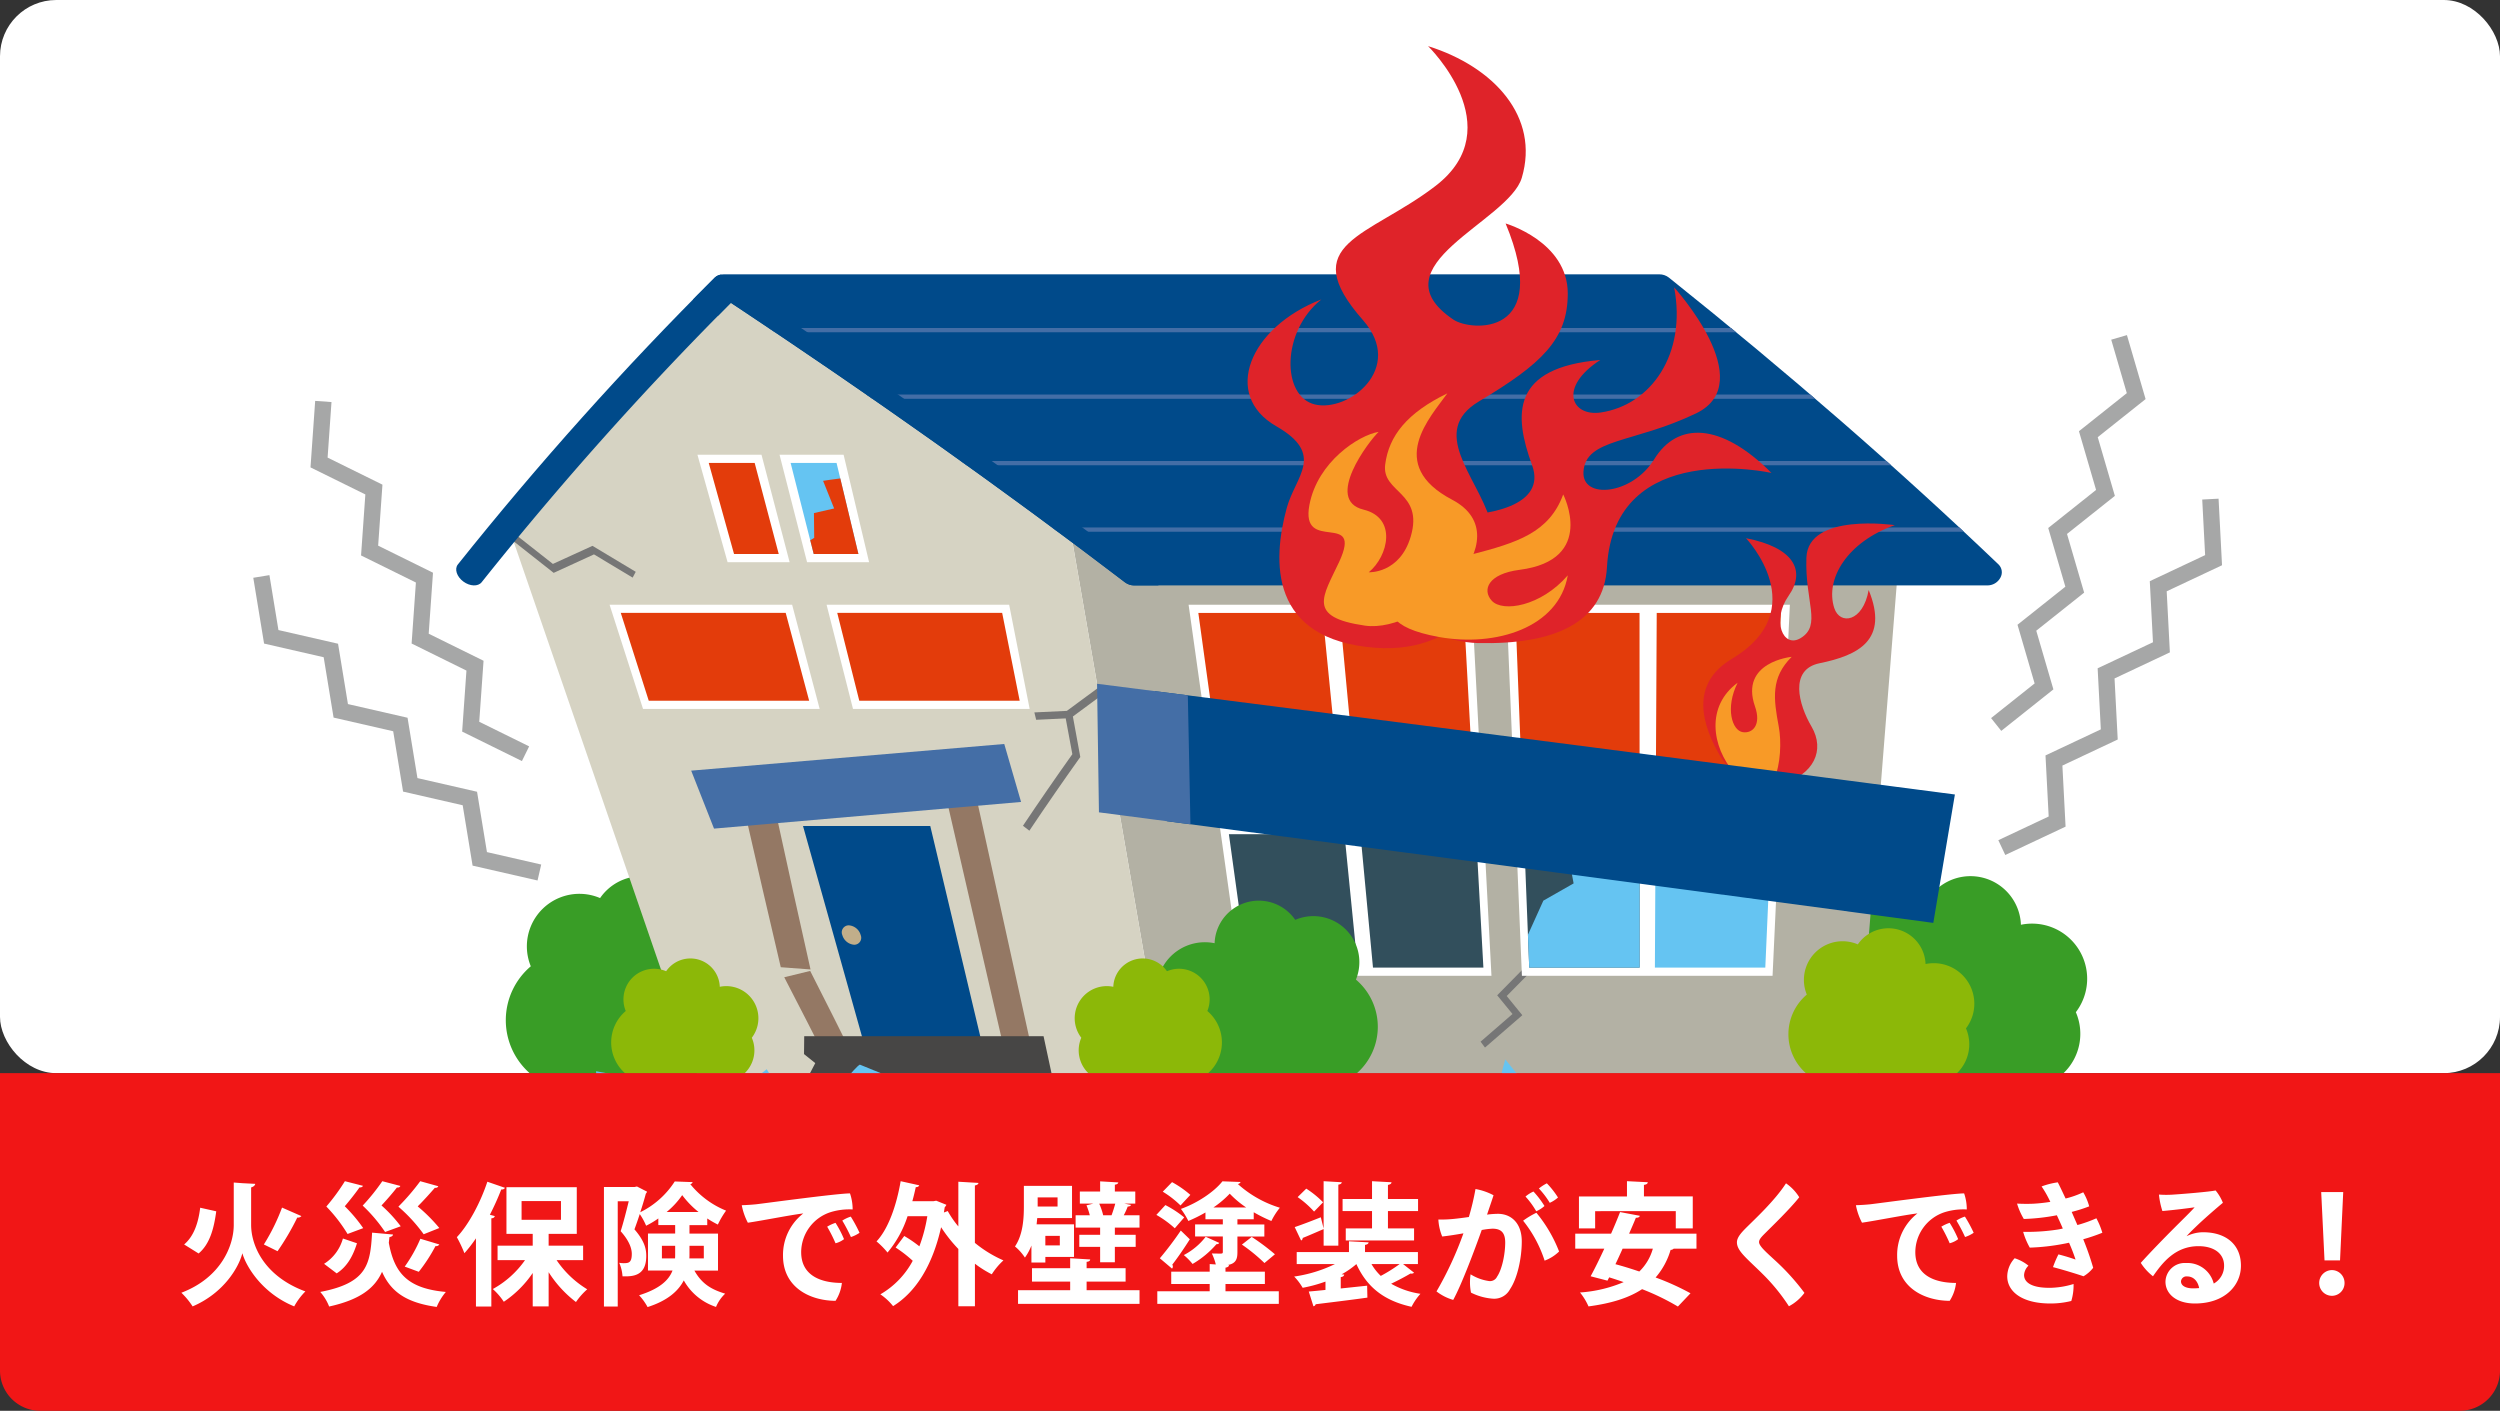 <?xml version="1.0" encoding="UTF-8"?>
<svg xmlns="http://www.w3.org/2000/svg" xmlns:xlink="http://www.w3.org/1999/xlink" width="622" height="351" viewBox="0 0 622 351">
  <rect x="0" y="0" width="622" height="351" fill="#333333" stroke="none"/>
  <defs>
    <clipPath id="clip-path">
      <rect id="長方形_121" data-name="長方形 121" width="489.825" height="265.71" fill="none"></rect>
    </clipPath>
    <clipPath id="clip-path-2">
      <path id="パス_1027" data-name="パス 1027" d="M304.267,229.947h0M202.135,152.555a3.844,3.844,0,0,0-.576.046c-.059.01-.115.024-.171.036a3.259,3.259,0,0,0-.366.094c-.063.022-.124.045-.185.069a2.564,2.564,0,0,0-.314.151c-.053.029-.1.055-.155.088a2.42,2.42,0,0,0-.38.3.049.049,0,0,1-.014.011,845.125,845.125,0,0,0-63.936,71.391c-.892,1.125-.276,3.023,1.363,4.241s3.675,1.293,4.567.17a840.538,840.538,0,0,1,62-69.513q52.463,34.757,98.01,69.513a4.01,4.01,0,0,0,.533.342,3.405,3.405,0,0,0,.364.16c.07.028.134.065.2.089a3.706,3.706,0,0,0,.437.114c.052.013.1.029.154.039a3.56,3.56,0,0,0,.595.052H516.639a3.649,3.649,0,0,0,3.178-1.908,2.723,2.723,0,0,0-.443-3.3Q482,189.046,437.332,153.35a3.8,3.8,0,0,0-2.362-.8Z" transform="translate(-135.63 -152.555)" fill="none"></path>
    </clipPath>
  </defs>
  <g id="kasaihoken" transform="translate(-783 -653)">
    <g id="グループ_158" data-name="グループ 158">
      <rect id="長方形_120" data-name="長方形 120" width="622" height="267" rx="14" transform="translate(783 653)" fill="#fff"></rect>
      <g id="グループ_157" data-name="グループ 157" transform="translate(846.017 664.473)">
        <g id="グループ_152" data-name="グループ 152">
          <g id="グループ_151" data-name="グループ 151" clip-path="url(#clip-path)">
            <path id="パス_990" data-name="パス 990" d="M174.8,603.884h50.868a13.551,13.551,0,0,0,3.14-15.239,13.711,13.711,0,0,0-13.667-21.753c-.012-.316-.032-.633-.069-.953a12.557,12.557,0,0,0-22.832-5.686A13.069,13.069,0,0,0,175,577.225a17.58,17.58,0,0,0-.2,26.659" transform="translate(-105.955 -348.284)" fill="#399d26"></path>
            <path id="パス_991" data-name="パス 991" d="M1062.955,603.884h50.868a13.552,13.552,0,0,0,3.14-15.239,13.711,13.711,0,0,0-13.667-21.753c-.012-.316-.032-.633-.068-.953a12.557,12.557,0,0,0-22.832-5.686,13.069,13.069,0,0,0-17.244,16.972,17.58,17.58,0,0,0-.2,26.659" transform="translate(-663.51 -348.284)" fill="#399d26"></path>
            <path id="パス_992" data-name="パス 992" d="M741.794,457.014H569.323q-11.815-68.086-23.632-136.172H752.608q-5.407,68.087-10.814,136.172" transform="translate(-342.567 -201.414)" fill="#b3b1a4"></path>
            <path id="パス_993" data-name="パス 993" d="M821.423,636.379q-.547-.733-1.1-1.466,3.929-3.443,7.942-6.884-1.892-2.328-3.808-4.656,3.2-3.279,6.458-6.557.605.684,1.208,1.367-2.668,2.685-5.3,5.369,1.958,2.388,3.889,4.776-4.7,4.025-9.294,8.05" transform="translate(-514.974 -387.217)" fill="#767676"></path>
            <path id="パス_994" data-name="パス 994" d="M645.979,521.286H711.63l1.953,37.263h-62.36q-2.623-18.631-5.244-37.263" transform="translate(-405.525 -327.247)" fill="#fff"></path>
            <path id="パス_995" data-name="パス 995" d="M843.782,521.286h65.65q-.869,18.631-1.737,37.263h-62.36q-.777-18.631-1.554-37.263" transform="translate(-529.699 -327.247)" fill="#fff"></path>
            <path id="パス_996" data-name="パス 996" d="M652.089,526.741h28.758q1.648,16.6,3.3,33.2h-27.47l-4.584-33.2" transform="translate(-409.361 -330.671)" fill="#324f5c"></path>
            <path id="パス_997" data-name="パス 997" d="M740.034,526.741h28.758q.915,16.6,1.83,33.2h-27.47q-1.559-16.6-3.117-33.2" transform="translate(-464.57 -330.671)" fill="#324f5c"></path>
            <path id="パス_998" data-name="パス 998" d="M849.352,526.741h28.757q0,16.6.008,33.2h-27.47q-.648-16.6-1.3-33.2" transform="translate(-533.196 -330.671)" fill="#324f5c"></path>
            <path id="パス_999" data-name="パス 999" d="M937.008,526.741h28.758q-.729,16.6-1.459,33.2h-27.47q.086-16.6.171-33.2" transform="translate(-588.117 -330.671)" fill="#65c4f2"></path>
            <path id="パス_1000" data-name="パス 1000" d="M879.757,526.741h-8.024q-4.908,2.451-9.751,4.9.686,3.674,1.359,7.349-3.786,2.144-7.527,4.287-1.943,4.243-3.837,8.487.16,4.088.319,8.177h27.469q0-16.6-.007-33.2" transform="translate(-534.844 -330.671)" fill="#65c4f2"></path>
            <path id="パス_1001" data-name="パス 1001" d="M625.165,373.4h70.512q1.165,22.23,2.331,44.459H631.422q-3.129-22.23-6.257-44.459" transform="translate(-392.459 -234.409)" fill="#fff"></path>
            <path id="パス_1002" data-name="パス 1002" d="M837.615,373.4h70.513q-1.036,22.23-2.073,44.459H839.469q-.927-22.23-1.854-44.459" transform="translate(-525.828 -234.409)" fill="#fff"></path>
            <path id="パス_1003" data-name="パス 1003" d="M843.584,378.855h30.893q0,20.2.009,40.4H845.16q-.788-20.2-1.576-40.4" transform="translate(-529.575 -237.833)" fill="#e33c0b"></path>
            <path id="パス_1004" data-name="パス 1004" d="M937.706,378.855H968.6q-.887,20.2-1.776,40.4H937.5q.1-20.2.208-40.4" transform="translate(-588.531 -237.833)" fill="#e33c0b"></path>
            <path id="パス_1005" data-name="パス 1005" d="M631.672,378.855h30.893q2,20.2,4.011,40.4H637.249q-2.789-20.2-5.577-40.4" transform="translate(-396.544 -237.833)" fill="#e33c0b"></path>
            <path id="パス_1006" data-name="パス 1006" d="M726.147,378.855H757.04q1.113,20.2,2.226,40.4H729.94l-3.794-40.4" transform="translate(-455.852 -237.833)" fill="#e33c0b"></path>
            <path id="パス_1007" data-name="パス 1007" d="M310.133,220.257l23.632,136.172H217.344L170.46,220.257q24.651-29.821,54.394-59.642,45.186,29.82,85.279,59.642" transform="translate(-107.009 -100.829)" fill="#d6d3c3"></path>
            <path id="パス_1008" data-name="パス 1008" d="M399.1,521.286H367.437L383.2,577.549h29.27L399.1,521.286" transform="translate(-230.665 -327.247)" fill="#004a8a"></path>
            <path id="パス_1009" data-name="パス 1009" d="M483.8,562.454h-6.828L460.024,488.8h7.566q8.1,36.826,16.211,73.652" transform="translate(-288.788 -306.854)" fill="#947864"></path>
            <path id="パス_1010" data-name="パス 1010" d="M366.6,642.6q3.114-.785,6.242-1.571-5.666-11.446-11.493-22.892-3.236.786-6.455,1.572Q360.827,631.15,366.6,642.6" transform="translate(-222.791 -388.044)" fill="#947864"></path>
            <path id="パス_1011" data-name="パス 1011" d="M427.7,661.759H368.162q-.029,2.228-.05,4.455,1.406,1.123,2.8,2.245-.677,1.286-1.345,2.572H429.7q-1-4.637-1.992-9.272" transform="translate(-231.089 -415.431)" fill="#474645"></path>
            <path id="パス_1012" data-name="パス 1012" d="M533.065,429.086q-3.882,2.837-7.7,5.674l-8.085.381q.224.919.449,1.839l7.349-.347q.826,4.451,1.653,8.9-6.333,8.907-12.292,17.816l1.6,1.225q6.138-9.17,12.672-18.339l-1.846-10.076q3.267-2.43,6.582-4.861l-.384-2.213" transform="translate(-322.949 -269.367)" fill="#767676"></path>
            <path id="パス_1013" data-name="パス 1013" d="M337.282,549.52l7.4.554q-4.408-19.611-8.67-39.221l-7.8-.554q4.461,19.611,9.069,39.222" transform="translate(-206.042 -320.349)" fill="#947864"></path>
            <path id="パス_1014" data-name="パス 1014" d="M292.692,473.086q2.853,7.211,5.683,14.423,37.85-3.318,76.394-6.635-2.08-7.212-4.184-14.423-39.294,3.318-77.893,6.635" transform="translate(-183.743 -292.823)" fill="#446ea6"></path>
            <path id="パス_1015" data-name="パス 1015" d="M171.943,324.053q5.251,4.1,10.424,8.209,4.894-2.251,9.851-4.5,5.415,3.231,10.762,6.462-.386.722-.77,1.444-4.781-2.891-9.618-5.782-5.046,2.3-10.028,4.6-5.361-4.259-10.8-8.518.091-.955.184-1.911" transform="translate(-107.825 -203.43)" fill="#767676"></path>
            <path id="パス_1016" data-name="パス 1016" d="M238.141,373.385h45.423l6.849,25.916H246.464l-8.323-25.916" transform="translate(-149.497 -234.399)" fill="#fff"></path>
            <path id="パス_1017" data-name="パス 1017" d="M252.593,400.693l-6.961-21.855h41.034l5.835,21.855Z" transform="translate(-154.2 -237.822)" fill="#e33c0b"></path>
            <path id="パス_1018" data-name="パス 1018" d="M383.19,373.385h45.424q2.548,12.958,5.1,25.916H389.761l-6.571-25.916" transform="translate(-240.554 -234.399)" fill="#fff"></path>
            <path id="パス_1019" data-name="パス 1019" d="M395.8,400.693l-5.483-21.855h41.033q2.178,10.927,4.357,21.855Z" transform="translate(-245.027 -237.822)" fill="#e33c0b"></path>
            <path id="パス_1020" data-name="パス 1020" d="M296.87,273.134h15.942l6.992,26.728H304.372q-3.75-13.363-7.5-26.728" transform="translate(-186.366 -171.465)" fill="#fff"></path>
            <path id="パス_1021" data-name="パス 1021" d="M310.711,301.255q-3.151-11.333-6.3-22.667h11.43l5.99,22.667Z" transform="translate(-191.098 -174.889)" fill="#e33c0b"></path>
            <path id="パス_1022" data-name="パス 1022" d="M351.746,273.134h15.942l6.339,26.728H358.595q-3.424-13.363-6.849-26.728" transform="translate(-220.815 -171.465)" fill="#fff"></path>
            <path id="パス_1023" data-name="パス 1023" d="M364.9,301.255q-2.874-11.333-5.747-22.667h11.429l5.437,22.667Z" transform="translate(-225.466 -174.889)" fill="#65c4f2"></path>
            <path id="パス_1024" data-name="パス 1024" d="M398.113,590.086a1.743,1.743,0,0,1-1.624,2.416,3.337,3.337,0,0,1-2.948-2.416,1.736,1.736,0,0,1,1.624-2.416,3.314,3.314,0,0,1,2.948,2.416" transform="translate(-246.991 -368.92)" fill="#c1ae8a"></path>
          </g>
        </g>
        <g id="グループ_154" data-name="グループ 154" transform="translate(50.486 56.786)">
          <g id="グループ_153" data-name="グループ 153" clip-path="url(#clip-path-2)">
            <path id="パス_1025" data-name="パス 1025" d="M519.374,224.742Q482,189.046,437.331,153.35a3.8,3.8,0,0,0-2.362-.8H202.135a3.836,3.836,0,0,0-.576.046c-.059.01-.115.024-.171.036a3.165,3.165,0,0,0-.366.095c-.063.022-.124.045-.185.069a2.6,2.6,0,0,0-.314.151c-.052.029-.1.055-.154.088a2.4,2.4,0,0,0-.38.3c0,.006-.01.007-.014.011a845.083,845.083,0,0,0-63.936,71.391c-.891,1.125-.275,3.023,1.363,4.241s3.675,1.293,4.567.169a840.549,840.549,0,0,1,62-69.512q52.464,34.757,98.01,69.512a4.013,4.013,0,0,0,.533.343,3.511,3.511,0,0,0,.364.16c.07.028.134.065.2.088a3.686,3.686,0,0,0,.437.114c.052.013.1.029.153.039a3.523,3.523,0,0,0,.595.052H516.639a3.648,3.648,0,0,0,3.178-1.908,2.723,2.723,0,0,0-.444-3.3" transform="translate(-135.63 -152.555)" fill="#004a8a"></path>
            <rect id="長方形_122" data-name="長方形 122" width="323.101" height="1.061" transform="translate(72.427 13.351)" fill="#446ea6"></rect>
            <rect id="長方形_123" data-name="長方形 123" width="316.935" height="1.061" transform="translate(76.668 29.894)" fill="#446ea6"></rect>
            <rect id="長方形_124" data-name="長方形 124" width="310.768" height="1.061" transform="translate(80.908 46.437)" fill="#446ea6"></rect>
            <rect id="長方形_125" data-name="長方形 125" width="304.601" height="1.061" transform="translate(85.148 62.981)" fill="#446ea6"></rect>
            <path id="パス_1026" data-name="パス 1026" d="M396.76,230.352c-36.253-28.074-76.481-56.547-119.567-84.629l4.922-7.553C325.4,166.385,365.834,195,402.28,223.224Z" transform="translate(-224.499 -143.525)" fill="#004a8a"></path>
          </g>
        </g>
        <g id="グループ_156" data-name="グループ 156">
          <g id="グループ_155" data-name="グループ 155" clip-path="url(#clip-path)">
            <path id="パス_1028" data-name="パス 1028" d="M379.741,288.956c-1.646.188-4.275.6-4.275.6q1.379,3.436,2.748,6.872l-5.027,1.149q.028,3.082.068,6.163l-.987.6q.433,1.709.867,3.418h11.119l-4.511-18.808" transform="translate(-233.697 -181.397)" fill="#e33c0b"></path>
            <path id="パス_1029" data-name="パス 1029" d="M653.535,614.167h-44.55a11.867,11.867,0,0,1-2.75-13.346A12.008,12.008,0,0,1,618.2,581.769c.01-.277.028-.555.06-.835a11,11,0,0,1,20-4.98,11.445,11.445,0,0,1,15.1,14.864,15.4,15.4,0,0,1,.173,23.348" transform="translate(-379.023 -358.567)" fill="#399d26"></path>
            <path id="パス_1030" data-name="パス 1030" d="M582.149,638.419H552.5a7.9,7.9,0,0,1-1.83-8.882,7.991,7.991,0,0,1,7.965-12.678c.007-.184.019-.369.04-.555a7.318,7.318,0,0,1,13.307-3.314,7.617,7.617,0,0,1,10.05,9.892,10.246,10.246,0,0,1,.115,15.537" transform="translate(-344.661 -382.819)" fill="#8cb808"></path>
            <path id="パス_1031" data-name="パス 1031" d="M242.727,638.419h29.648a7.9,7.9,0,0,0,1.83-8.882,7.991,7.991,0,0,0-7.965-12.678c-.007-.184-.019-.369-.04-.555a7.318,7.318,0,0,0-13.307-3.314,7.617,7.617,0,0,0-10.05,9.892,10.246,10.246,0,0,0-.115,15.537" transform="translate(-150.174 -382.819)" fill="#8cb808"></path>
            <path id="パス_1032" data-name="パス 1032" d="M1030.5,625.739h37.439a9.974,9.974,0,0,0,2.311-11.216,10.086,10.086,0,0,0-8.01-16.218,10.151,10.151,0,0,0-2.049.208c-.008-.233-.023-.466-.05-.7a9.242,9.242,0,0,0-16.8-4.185,9.619,9.619,0,0,0-12.692,12.491,12.939,12.939,0,0,0-.146,19.621" transform="translate(-644.133 -370.139)" fill="#8cb808"></path>
            <path id="パス_1033" data-name="パス 1033" d="M778.736,249.751c19.426.465,31.452-5.231,32.211-18.909,1.788-32.207,40.919-23.421,40.919-23.421-12.559-12.6-23.4-12.776-29.165-3.4-5.479,8.914-18.081,10.085-17.6,3.069.568-8.319,12.295-6.955,27.993-14.473,16.08-7.7-5.438-31.362-5.438-31.362,3.192,16.667-5.819,29.278-18.225,31.128-7.336,1.094-10.691-6.253-.151-13.06-22.118,1.887-21.621,13.462-16.962,26.186C796,215.588,781.4,218.308,771,217.983c-11.263-.353-18,7-14.994,18.209,2.559,9.544,16.179,13.4,22.727,13.559" transform="translate(-474.149 -101.233)" fill="#df2329"></path>
            <path id="パス_1034" data-name="パス 1034" d="M674.344,114.869c2.159-7.879,9.673-13.239-2.631-20.3-13.519-7.754-6.72-24.6,11.23-31.546C672.954,71,673.026,87.14,681.32,89.155s22.557-8.954,11.972-20.984c-16.923-19.233,1.381-20.584,18.058-33.385C730.288,20.249,709.488,0,709.488,0c16.535,5.194,27.777,17.694,23.329,32.741-3.247,10.982-36.872,21.938-17.005,35.321,4.313,2.9,24.739,4.408,12.973-23.934,0,0,15.486,4.488,15.464,17.453-.019,11.389-6.432,17.458-22.115,26.828-12.472,7.451-.512,18.661,2.778,29.412,4.538,14.829-5.97,33.6-28.562,31.873-26.44-2.022-25.63-21.595-22.005-34.824" transform="translate(-417.205)" fill="#df2329"></path>
            <path id="パス_1035" data-name="パス 1035" d="M803.6,299.67c-3.5,9.537-11.487,12-22.809,14.94-11.5,2.991-33.515,15.915-8.1,20.523,14.044,2.546,29.778-2.251,32.048-15.339-6.673,7.732-16.215,9.273-18.909,6.319-2.458-2.695-.941-6.677,6.913-7.69,19.217-2.479,10.857-18.753,10.857-18.753" transform="translate(-477.691 -188.123)" fill="#f89a27"></path>
            <path id="パス_1036" data-name="パス 1036" d="M720.292,276.626s7.725.392,10.449-8.918c3.261-11.142-7.28-10.795-6.365-17.9s5.439-12.851,15.461-17.694c-4.167,5.859-15.461,17.694,1.2,26.463,17.914,9.429-7.119,33.435-21.721,31.319s-10.38-7.276-6.394-15.852c6.047-13.01-9.709-1.873-7.4-14.171,2.025-10.792,12.376-17.4,17.224-18.18-2.4,2.272-13.588,16.954-3.775,19.341,8.429,2.051,6.186,11.576,1.324,15.589" transform="translate(-442.757 -145.716)" fill="#f89a27"></path>
            <path id="パス_1037" data-name="パス 1037" d="M973.182,376.578c-5.872-10.2-5.606-18.614,3.093-23.81,20.482-12.233,3.538-30.036,3.538-30.036,11.812,2.29,15.036,8.012,10.574,14.373-4.24,6.046-1.391,13.18,3.045,10.468,5.26-3.216,1.01-9,1.411-20.005.411-11.278,22-8.082,22-8.082-11.78,4.134-17.417,13.359-15.067,20.627,1.39,4.3,7.141,3.515,8.557-4.493,5.11,12.463-2.578,16.252-12.208,18.221-7.626,1.56-5.214,10.3-2.02,15.739,3.459,5.886.6,12.055-7.572,14.377-6.955,1.977-13.374-3.94-15.354-7.379" transform="translate(-608.427 -200.3)" fill="#df2329"></path>
            <path id="パス_1038" data-name="パス 1038" d="M996.3,408.226c-5.214,5.206-4.527,10.331-3.2,17.4,1.347,7.184-.768,23.458-11.056,11.51-5.686-6.6-7.069-16.678.812-22.472-3.127,6.268-1.4,11.9,1.3,12.3,2.461.368,4.622-1.836,3.031-6.382-3.893-11.122,9.112-12.361,9.112-12.361" transform="translate(-613.555 -256.271)" fill="#f89a27"></path>
            <path id="パス_1039" data-name="パス 1039" d="M602.53,431.122q1.5,16.183,3.011,32.368,97.4,12.754,190.7,25.3,2.677-15.975,5.37-31.949-97.487-12.758-199.078-25.721" transform="translate(-378.249 -270.645)" fill="#004a8a"></path>
            <path id="パス_1040" data-name="パス 1040" d="M586.56,429.088c-7.9-1.008-14.651-1.87-22.584-2.881l.471,31.989q11.41,1.49,22.766,2.978Z" transform="translate(-354.046 -267.559)" fill="#446ea6"></path>
            <path id="パス_1041" data-name="パス 1041" d="M90.845,326.755l-14.87-7.334,1.069-15.177L63.4,297.512l1.069-15.177L50.823,275.6l1.068-15.178-13.646-6.733,1.163-16.542,4.06.286L42.5,251.253l13.646,6.733-1.069,15.178,13.645,6.731-1.069,15.177L81.3,301.8,80.227,316.98,92.645,323.1Z" transform="translate(-24.01 -148.876)" fill="#a6a7a7"></path>
            <path id="パス_1042" data-name="パス 1042" d="M70.723,429.565l-16.16-3.7L52.1,410.847l-14.83-3.4-2.462-15.014-14.83-3.4-2.463-15.015-14.831-3.4L0,354.248l4.016-.659,2.242,13.668,14.832,3.4,2.462,15.015,14.83,3.4,2.462,15.014,14.83,3.4L58.136,422.5l13.5,3.094Z" transform="translate(0 -221.971)" fill="#a6a7a7"></path>
            <path id="パス_1043" data-name="パス 1043" d="M1164.068,291.626l-2.533-3.186,10.837-8.619-4.263-14.6,11.907-9.473-4.263-14.6,11.907-9.472-4.263-14.606,11.908-9.474-3.879-13.3,3.907-1.14,4.645,15.919-11.907,9.474,4.263,14.606-11.907,9.472,4.263,14.6L1172.78,266.7l4.263,14.6Z" transform="translate(-729.174 -121.255)" fill="#a6a7a7"></path>
            <path id="パス_1044" data-name="パス 1044" d="M1168.117,391.159l-1.733-3.683,12.528-5.9-.791-15.193,13.766-6.481-.792-15.193,13.766-6.481-.791-15.195,13.767-6.482-.719-13.832,4.064-.211.861,16.561-13.767,6.482.791,15.195L1195.3,347.23l.791,15.193-13.766,6.482.792,15.194Z" transform="translate(-732.219 -189.907)" fill="#a6a7a7"></path>
            <path id="パス_1045" data-name="パス 1045" d="M253.2,691.365l8.51-2.36-4.148,4.383Z" transform="translate(-158.954 -432.535)" fill="#65c4f2"></path>
            <path id="パス_1046" data-name="パス 1046" d="M229.157,685.172l7.009,1.349V690.9l5.2,2.023-4.484,2.7-7.722-4.551Z" transform="translate(-143.857 -430.129)" fill="#65c4f2"></path>
            <path id="パス_1047" data-name="パス 1047" d="M281.744,689.093l7.7,2.05-1.767,1.988-7.706.279Z" transform="translate(-175.755 -432.591)" fill="#65c4f2"></path>
            <path id="パス_1048" data-name="パス 1048" d="M393.638,680.771c-1.23.6-6.987,8.01-6.987,8.01h4.335l7.919-5.869Z" transform="translate(-242.727 -427.366)" fill="#65c4f2"></path>
            <path id="パス_1049" data-name="パス 1049" d="M330.984,685.428l2.008-1.577,1.909,3.154-5.395,2.563-2.555-2.858Z" transform="translate(-205.25 -429.3)" fill="#65c4f2"></path>
            <path id="パス_1050" data-name="パス 1050" d="M343.823,699.987l-2.811,2.332h3.576l1.672,2.332,1.692-3.11-1.421-2.332Z" transform="translate(-214.076 -438.941)" fill="#65c4f2"></path>
            <path id="パス_1051" data-name="パス 1051" d="M840.349,683.509l-5.021-6.239-.892,3.232,1.355,3.7Z" transform="translate(-523.832 -425.169)" fill="#65c4f2"></path>
            <path id="パス_1052" data-name="パス 1052" d="M868.492,695.124l-4.34,3.2,4.34,2.23,3.67-2.715,1.02-2.715Z" transform="translate(-542.488 -436.377)" fill="#65c4f2"></path>
            <path id="パス_1053" data-name="パス 1053" d="M834.173,702.418s-3.213,2.438-2.61,2.346,3.2,0,3.2,0l.779-1.93Z" transform="translate(-521.981 -440.956)" fill="#65c4f2"></path>
            <path id="パス_1054" data-name="パス 1054" d="M956.147,694.677l5.442-2.138-.431,5.083Z" transform="translate(-600.239 -434.754)" fill="#65c4f2"></path>
            <path id="パス_1055" data-name="パス 1055" d="M905.081,705.65l-2.112-2.019-4.054,3.151h4.054Z" transform="translate(-564.31 -441.717)" fill="#65c4f2"></path>
          </g>
        </g>
      </g>
    </g>
    <path id="交差_31" data-name="交差 31" d="M11327,18574a10,10,0,0,1-10-10v-74h622v74a10,10,0,0,1-10,10Z" transform="translate(-10534 -17570)" fill="#f11616"></path>
    <path id="パス_9416" data-name="パス 9416" d="M14.157-27.786v10.56c0,4.95-3,13.035-13.035,16.863a18.926,18.926,0,0,1,2.8,3.4C11.781-.33,15.444-6.8,16.3-10.2c.924,3.3,4.917,9.966,12.9,13.233A16.363,16.363,0,0,1,31.977-.693C21.615-4.521,18.48-12.21,18.48-17.259v-9.306c.561-.165.957-.462,1.023-.891l-3.2-.165Zm12.012,6.237a50.473,50.473,0,0,1-4.521,9.174s3.366,1.65,3.4,1.683a63.453,63.453,0,0,0,4.917-8.382,1.126,1.126,0,0,0,1.023-.363ZM5.412-10.131C8.25-12.507,9.24-16.467,9.8-20.625l-3.993-.891c-.462,3.8-1.584,7.1-3.993,9.141Zm36.4-17.985a51.021,51.021,0,0,1-4.62,6.3,38.361,38.361,0,0,1,5.28,6.831l3.894-1.452a38.273,38.273,0,0,0-4.587-5.445c1.353-1.584,2.838-3.5,3.663-4.686.462.033.759-.132.858-.4Zm9.306,0a51.732,51.732,0,0,1-4.884,6.072,38.645,38.645,0,0,1,5.577,6.567L55.7-16.9a34.875,34.875,0,0,0-4.785-5.181c1.419-1.518,3-3.366,3.828-4.455.5.033.759-.132.858-.4Zm9.438,0A55.939,55.939,0,0,1,55.11-21.78a39.079,39.079,0,0,1,6.3,6.864l3.894-1.551a41.168,41.168,0,0,0-5.379-5.379c1.551-1.551,3.3-3.5,4.257-4.62.363.033.759-.066.858-.4Zm-11.979,12.8c-.462,7.755-1.089,12.507-12.9,14.751a12.194,12.194,0,0,1,2.211,3.63C45.8,1.32,49.3-1.65,51.051-5.577c2.211,5.016,6.072,7.689,13.6,8.745A14.306,14.306,0,0,1,66.924-.561c-9.471-.858-12.8-4.62-14.19-12.243.066-.462.1-.924.165-1.419.561-.066.858-.33.891-.627ZM39.765-5.181C42.5-6.93,43.89-9.735,44.814-12.672l-3.5-1.188a10.822,10.822,0,0,1-4.686,6.3Zm20.823-8.613a36.384,36.384,0,0,1-3.894,6.93c1.122.4,2.376.891,3.5,1.287a41.023,41.023,0,0,0,4.158-6.4.924.924,0,0,0,.957-.4Zm16.665-14.19C75.5-22.7,72.567-17.259,69.663-14.19A33.65,33.65,0,0,1,71.544-10.2a34.12,34.12,0,0,0,2.871-3.7V3.069h3.828V-18.876c.561-.033.792-.264.858-.561l-1.221-.33a67.04,67.04,0,0,0,2.838-6.3.87.87,0,0,0,.924-.4Zm23.826,15.906H92.5v-2.937h7V-26.631H82.005v11.616h6.534v2.937H79.794v3.6h6.831a23.767,23.767,0,0,1-8.019,7.194,15.629,15.629,0,0,1,2.739,3.168A26.476,26.476,0,0,0,88.539-5.28V3.036H92.5V-5.478a28.57,28.57,0,0,0,6.8,7.425A17.079,17.079,0,0,1,102.1-1.221a24.52,24.52,0,0,1-7.623-7.26h6.6ZM95.568-23.166v4.653h-9.8v-4.653Zm39.072,8.085h-7.1v-2.112h4.422v-1.65a24.425,24.425,0,0,0,2.64,1.518,21.263,21.263,0,0,1,2.046-3.465,22.15,22.15,0,0,1-8.91-6.6.724.724,0,0,0,.594-.495l-4.455-.165a21.51,21.51,0,0,1-8.58,7.656c.528-1.617,1.023-3.234,1.386-4.62a1.243,1.243,0,0,0,.3-.5L114.477-26.8l-.627.132h-7.59V3.069h3.432v-26.2h2.739c-.561,2.31-1.32,5.313-2.013,7.458,1.98,2.211,2.772,4.125,2.772,5.643,0,2.277-.858,2.31-2.079,2.31a5.994,5.994,0,0,1-1.056-.1,9.885,9.885,0,0,1,.825,3.366c2.673.1,5.907-.132,5.907-5.049,0-1.617-.3-3.6-2.937-6.633.429-1.155.891-2.475,1.32-3.8a15.768,15.768,0,0,1,1.584,2.9,22.346,22.346,0,0,0,3.036-1.815v1.65h4.191v2.112h-6.765v9.207h6.105C122.4-3.5,120.153-1.353,115.005.264A14.1,14.1,0,0,1,117.117,3.2c4.95-1.584,7.623-3.96,9.009-6.633a14.268,14.268,0,0,0,8.019,6.6,9.545,9.545,0,0,1,2.277-3.3c-3.234-.99-5.709-2.277-7.656-5.742h5.874Zm-13.959,3.036h3.3v2.013c0,.363,0,.759-.033,1.122h-3.267ZM131.109-8.91h-3.6c.033-.33.033-.693.033-1.023v-2.112h3.564Zm-9.24-11.55a20.287,20.287,0,0,0,3.861-4.191,22.9,22.9,0,0,0,4.059,4.191Zm18.678-1.683a15.526,15.526,0,0,0,1.518,4.356c3.465-.5,10.527-1.914,13.794-2.31A13.083,13.083,0,0,0,150.81-9.57c0,7.92,6.765,11.187,13.068,11.22a10.274,10.274,0,0,0,1.584-4.455c-5.313,0-10.131-1.881-10.131-7.656a10.513,10.513,0,0,1,7.359-9.966,15.843,15.843,0,0,1,5.445-.66,12.209,12.209,0,0,0-.66-3.993c-3.135,0-21.087,2.442-23.331,2.706C143.55-22.308,141.9-22.176,140.547-22.143Zm27.126,2.838a8.7,8.7,0,0,0-2.112.99,40.28,40.28,0,0,1,2.145,4.092,8.126,8.126,0,0,0,2.145-1.056A34.015,34.015,0,0,0,167.673-19.305Zm-3.795,1.551a9.59,9.59,0,0,0-2.079.957,37.1,37.1,0,0,1,2.079,4.125A5.735,5.735,0,0,0,165.99-13.7,26.415,26.415,0,0,0,163.878-17.754Zm30.558-10.23v11.121a24.021,24.021,0,0,1-2.64-3.828l-.957.363.2-1.287a2.645,2.645,0,0,0,.429-.627l-2.541-1.023-.693.132h-5.247c.33-1.155.594-2.31.858-3.5.462,0,.759-.165.858-.462l-4.62-1.023c-1.023,5.973-3.036,11.814-6.006,14.982a19.706,19.706,0,0,1,2.739,2.772A26.939,26.939,0,0,0,181.8-19.4h4.917a38.686,38.686,0,0,1-1.98,7.491,30.427,30.427,0,0,0-3.762-2.574l-2.145,2.871a31.88,31.88,0,0,1,4.257,3.3A21.127,21.127,0,0,1,175.032.033,14.2,14.2,0,0,1,178.2,2.97c5.742-3.564,9.834-10.23,11.946-19.635a35.962,35.962,0,0,0,4.29,5.412V3h4.125V-7.59a26.949,26.949,0,0,0,4.191,2.64,17.227,17.227,0,0,1,2.9-3.465,29.988,29.988,0,0,1-7.1-4.356V-27.06c.594-.1.858-.33.891-.627Zm21.648,20.1V-9.273h7.128v-8.118h-9.306c.066-.528.1-1.056.165-1.551h8.646v-8.019H210.738v5.082c0,2.97-.2,7.029-2.211,10A12.589,12.589,0,0,1,211-9.108a13.1,13.1,0,0,0,1.617-3v4.224Zm19.668-14.652h2.706v-3h-5.082v-1.716c.594-.066.825-.3.858-.561l-4.521-.264v2.541h-5.049v3H228l-1.683.429a16.748,16.748,0,0,1,.825,2.475h-3.531v3.069h6.1v1.782h-5.181v3h5.181v3.828h3.663v-3.828h5.181v-3h-5.181v-1.782h6.138v-3.069h-3.927a17.441,17.441,0,0,0,.99-2.178c.462,0,.726-.165.825-.4Zm-16.632.726h-4.95V-24.09h4.95Zm11.352,2.178a15.939,15.939,0,0,0-.99-2.9h3.993c-.231.891-.594,2.013-.924,2.9Zm-10.791,7.491h-3.6V-14.52h3.6Zm16.368,9.009V-6.468h-9.7V-8.052c.627-.066.858-.264.891-.594l-4.983-.3v2.475h-9.5v3.333h9.5V-.99H209.286v3.4h30.228V-.99H226.347V-3.135Zm34.65.594V-5.61h-9.8V-6.6c.594-.1.858-.33.891-.627l-.363-.033c2.244-.363,2.442-1.749,2.442-3.234v-3.861h6.7v-3h-6.7v-1.287h4.059v-1.749a36.041,36.041,0,0,0,4.389,2.178,17.039,17.039,0,0,1,2.112-3.3,27.615,27.615,0,0,1-10.461-5.907.822.822,0,0,0,.693-.5l-4.521-.165c-2.046,2.607-6.237,5.412-10.329,6.864a18.835,18.835,0,0,1,1.848,3,36.455,36.455,0,0,0,4.257-2.112v1.683h4.323v1.287h-6.9v3h6.9v3.828c0,.33-.1.4-.429.429-.33,0-1.386,0-2.31-.033a13.414,13.414,0,0,1,.99,2.739l-1.518-.1V-5.61H247.4v3.069h9.57V-.726H243.936V2.409h30.228V-.726H260.9V-2.541Zm-12.8-19.041a24.527,24.527,0,0,0,4.059-3.432,24.4,24.4,0,0,0,4.092,3.432Zm-8.118,5.742a82.512,82.512,0,0,1-5.214,6.9L247.6-6.369a.749.749,0,0,0,.2-.528.9.9,0,0,0-.132-.462c1.254-1.617,2.9-3.993,4.356-6.3Zm-4.488-9.669a24.22,24.22,0,0,1,4.422,3.432c.066-.066.1-.132,2.442-2.64a25.046,25.046,0,0,0-4.554-3.168ZM243.7-19.734a25.379,25.379,0,0,1,4.587,3.333l2.343-2.706a26.179,26.179,0,0,0-4.686-3.069Zm12.276,5.445a16.586,16.586,0,0,1-5.445,4.554,15.286,15.286,0,0,1,2.178,2.211,23.6,23.6,0,0,0,5.94-4.917c.363,0,.594-.1.693-.33Zm17.226,4.356a55.922,55.922,0,0,0-5.775-4.323l-2.442,1.914a42.763,42.763,0,0,1,5.61,4.587Zm17.622-6.435v3h16.995v-3h-6.5v-4.323h7.491v-3h-7.491v-3.5c.594-.132.858-.3.891-.66l-4.851-.264v4.422h-7.326v3h7.326v4.323Zm17.952,8.877v-3H295.614v-1.782c.627-.1.858-.3.891-.627l-4.884-.264v2.673h-13v3h9.5a34.378,34.378,0,0,1-10.131,3.1,14.208,14.208,0,0,1,2.112,2.8,35.978,35.978,0,0,0,5.676-1.551v2.079c-1.551.165-2.97.3-4.158.4L282.777,3a.664.664,0,0,0,.561-.5c3.168-.4,8.151-.99,12.87-1.65l-.066-2.97-6.567.693V-4.257c.561-.066.825-.3.858-.627l-.627-.066a21.773,21.773,0,0,0,3.663-2.541c2.574,5.643,6.8,9.108,13.728,10.626A14.4,14.4,0,0,1,309.408-.1a20.651,20.651,0,0,1-7.293-2.508c1.683-.792,3.6-1.815,4.818-2.541a.97.97,0,0,0,.891-.2l-2.739-2.145Zm-19.8-4.587v-15.18c.594-.1.825-.3.858-.594l-4.521-.264v11.781l-.693-2.805c-2.409.957-4.818,1.881-6.5,2.442l1.584,3.333a.619.619,0,0,0,.4-.627c1.353-.528,3.3-1.386,5.214-2.211v4.125Zm15.246,4.587a37.848,37.848,0,0,1-4.686,2.937,13.351,13.351,0,0,1-2.31-2.937ZM278.85-24.156a23.728,23.728,0,0,1,4.092,3.6l2.244-2.31a23.725,23.725,0,0,0-4.191-3.4Zm64.779.1a21.5,21.5,0,0,0-2.772-3.531,10.589,10.589,0,0,0-1.98,1.287,21.156,21.156,0,0,1,2.706,3.564A8.108,8.108,0,0,0,343.629-24.057ZM328.68-20a22.175,22.175,0,0,0-2.706.2c.726-2.145,1.254-3.663,1.617-4.818a15.205,15.205,0,0,0-4.488-1.551,64.58,64.58,0,0,1-1.65,6.963c-1.386.2-2.673.363-3.663.462a31.531,31.531,0,0,1-3.927.165,13,13,0,0,0,.957,4.224c1.782-.2,3.6-.495,5.28-.792A86.168,86.168,0,0,1,313.4-.693a12.392,12.392,0,0,0,4.158,2.112c2.079-3.762,5.346-12.474,7.095-17.391a18.455,18.455,0,0,1,2.673-.33c2.079,0,3.168.924,3.168,3.432,0,2.9-.792,6.7-2.013,8.481a1.94,1.94,0,0,1-1.98,1.122,11.8,11.8,0,0,1-4.62-1.683,13.292,13.292,0,0,0,.1,4.554,14.3,14.3,0,0,0,5.61,1.518,4.442,4.442,0,0,0,4.125-2.409c1.815-2.673,2.9-7.722,2.9-11.847C334.62-17.754,331.914-20,328.68-20Zm11.583-1.947a22.958,22.958,0,0,0-2.739-3.6,7.866,7.866,0,0,0-1.98,1.254,20.391,20.391,0,0,1,2.673,3.663A7.554,7.554,0,0,0,340.263-21.945Zm-2.013,1.683a20.323,20.323,0,0,0-3.3,1.98A31.049,31.049,0,0,1,340.3-8.349a10.345,10.345,0,0,0,3.6-2.277A34.873,34.873,0,0,0,338.25-20.262Zm34.683-.4v4.29h4.224v-7.953H365.013v-2.871c.66-.1.924-.3.957-.66l-5.181-.264v3.8H348.843v7.953h4.026v-4.29Zm5.148,5.61H361.317c.594-1.386,1.188-2.706,1.683-3.96.627,0,.891-.165.99-.495l-4.917-.924c-.66,1.683-1.419,3.531-2.244,5.379h-8.91v3.729h7.227c-1.188,2.574-2.376,4.983-3.4,6.864l4.191,1.089.429-.825c1.155.363,2.376.759,3.6,1.188A33.43,33.43,0,0,1,349.107-.429a15.246,15.246,0,0,1,2.112,3.465c5.478-.726,9.933-2.046,13.332-4.29a59.49,59.49,0,0,1,8.91,4.323l3.135-3.3a63.185,63.185,0,0,0-8.679-3.927,18.323,18.323,0,0,0,3.729-6.864,1.085,1.085,0,0,0,.759-.3h5.676Zm-10.857,3.729a12.554,12.554,0,0,1-3.366,5.676c-2.046-.693-4.059-1.32-5.94-1.815.594-1.221,1.188-2.541,1.782-3.861Zm33.132-16.269c-2.772,4.323-7.821,8.976-10,11.154-1.287,1.287-2.211,2.409-2.211,3.531,0,2.112,2.31,3.861,6.171,7.656A47.5,47.5,0,0,1,401.082,3,11.41,11.41,0,0,0,404.943-.33a56.648,56.648,0,0,0-7.491-8.25c-2.145-1.98-3.8-3.432-3.8-4.389,0-.66.594-1.287,1.518-2.211,1.617-1.617,6.2-6.039,8.481-8.943A11.641,11.641,0,0,0,400.356-27.588Zm17.391,5.445a15.526,15.526,0,0,0,1.518,4.356c3.465-.5,10.527-1.914,13.794-2.31A13.083,13.083,0,0,0,428.01-9.57c0,7.92,6.765,11.187,13.068,11.22a10.274,10.274,0,0,0,1.584-4.455c-5.313,0-10.131-1.881-10.131-7.656a10.513,10.513,0,0,1,7.359-9.966,15.843,15.843,0,0,1,5.445-.66,12.209,12.209,0,0,0-.66-3.993c-3.135,0-21.087,2.442-23.331,2.706C420.75-22.308,419.1-22.176,417.747-22.143Zm27.126,2.838a8.7,8.7,0,0,0-2.112.99,40.279,40.279,0,0,1,2.145,4.092,8.126,8.126,0,0,0,2.145-1.056A34.015,34.015,0,0,0,444.873-19.305Zm-3.795,1.551A9.59,9.59,0,0,0,439-16.8a37.1,37.1,0,0,1,2.079,4.125A5.735,5.735,0,0,0,443.19-13.7,26.417,26.417,0,0,0,441.078-17.754Zm25.047-5.214a40.8,40.8,0,0,1-4.257.462,39.988,39.988,0,0,1-4.026-.033,16.642,16.642,0,0,0,1.683,3.828,51.322,51.322,0,0,0,8.217-.924c.495,1.056,1.023,2.211,1.485,3.3-.429.1-.891.2-1.32.264a49.853,49.853,0,0,1-8.547.561,18.02,18.02,0,0,0,1.65,3.927,53.409,53.409,0,0,0,8.481-.957c.4-.066.825-.165,1.287-.264a43.844,43.844,0,0,1,1.617,4.191c-.924-.33-2.673-.891-4.257-1.287a26.886,26.886,0,0,0-1.353,3.168c2.409.627,6.171,1.782,7.59,2.277a8.41,8.41,0,0,0,2.409-2.112,71.274,71.274,0,0,0-2.475-7.1,43.616,43.616,0,0,0,4.752-1.617,18.431,18.431,0,0,0-1.485-3.6,33.6,33.6,0,0,1-4.719,1.683c-.462-1.056-.957-2.178-1.419-3.267a36.163,36.163,0,0,0,4.356-1.386,14.31,14.31,0,0,0-1.485-3.5,22.5,22.5,0,0,1-4.389,1.551c-.825-1.749-1.518-3.234-1.947-4.026a19.487,19.487,0,0,0-4.026,1.023,26.3,26.3,0,0,1,1.815,3.1Zm-.3,21.384c-4.125,0-6.237-1.221-6.237-3.2A3.553,3.553,0,0,1,460.68-7.1a10.6,10.6,0,0,0-3.432-1.848A6.77,6.77,0,0,0,455.4-4.455c0,3.828,3.729,6.765,10.692,6.765a21.138,21.138,0,0,0,5.247-.627,13.356,13.356,0,0,0,.561-4.224A20.822,20.822,0,0,1,465.828-1.584Zm38.346-13.827a9.455,9.455,0,0,0-4.158.99c.66-.759,1.782-1.848,3.1-3.1,1.881-1.749,4.191-3.762,5.94-5.214a11.263,11.263,0,0,0-1.815-3.069c-1.518.33-8.25.891-10.956,1.056a24.847,24.847,0,0,1-3.135-.033,19.094,19.094,0,0,0,.858,4.092c3.036-.264,6.171-.66,8.019-.924-.99,1.122-3.036,3.1-5.049,5.115-2.244,2.244-6.105,6.2-8.349,8.712a13.309,13.309,0,0,0,3.036,3.333c2.376-3.432,5.577-7.491,11.319-7.491,3.96,0,6.369,1.914,6.369,4.818a5.008,5.008,0,0,1-2.574,4.488,6.751,6.751,0,0,0-6.93-5.115A4.779,4.779,0,0,0,494.769-3.1c0,2.937,2.607,5.412,7.326,5.412,7.425,0,11.451-4.488,11.451-9.405C513.546-12.441,509.718-15.411,504.174-15.411ZM501.666-1.452c-1.881,0-3.036-.66-3.036-1.749a1.351,1.351,0,0,1,1.518-1.221c1.617,0,2.673,1.188,3,2.9C502.689-1.485,502.194-1.452,501.666-1.452ZM538.2-8.415l.792-17h-5.478l.825,17ZM536.184.4a3.148,3.148,0,0,0,3.135-3.2,3.169,3.169,0,0,0-3.135-3.2,3.2,3.2,0,0,0-3.168,3.2A3.176,3.176,0,0,0,536.184.4Z" transform="translate(827.001 974.998)" fill="#fff"></path>
  </g>
</svg>
